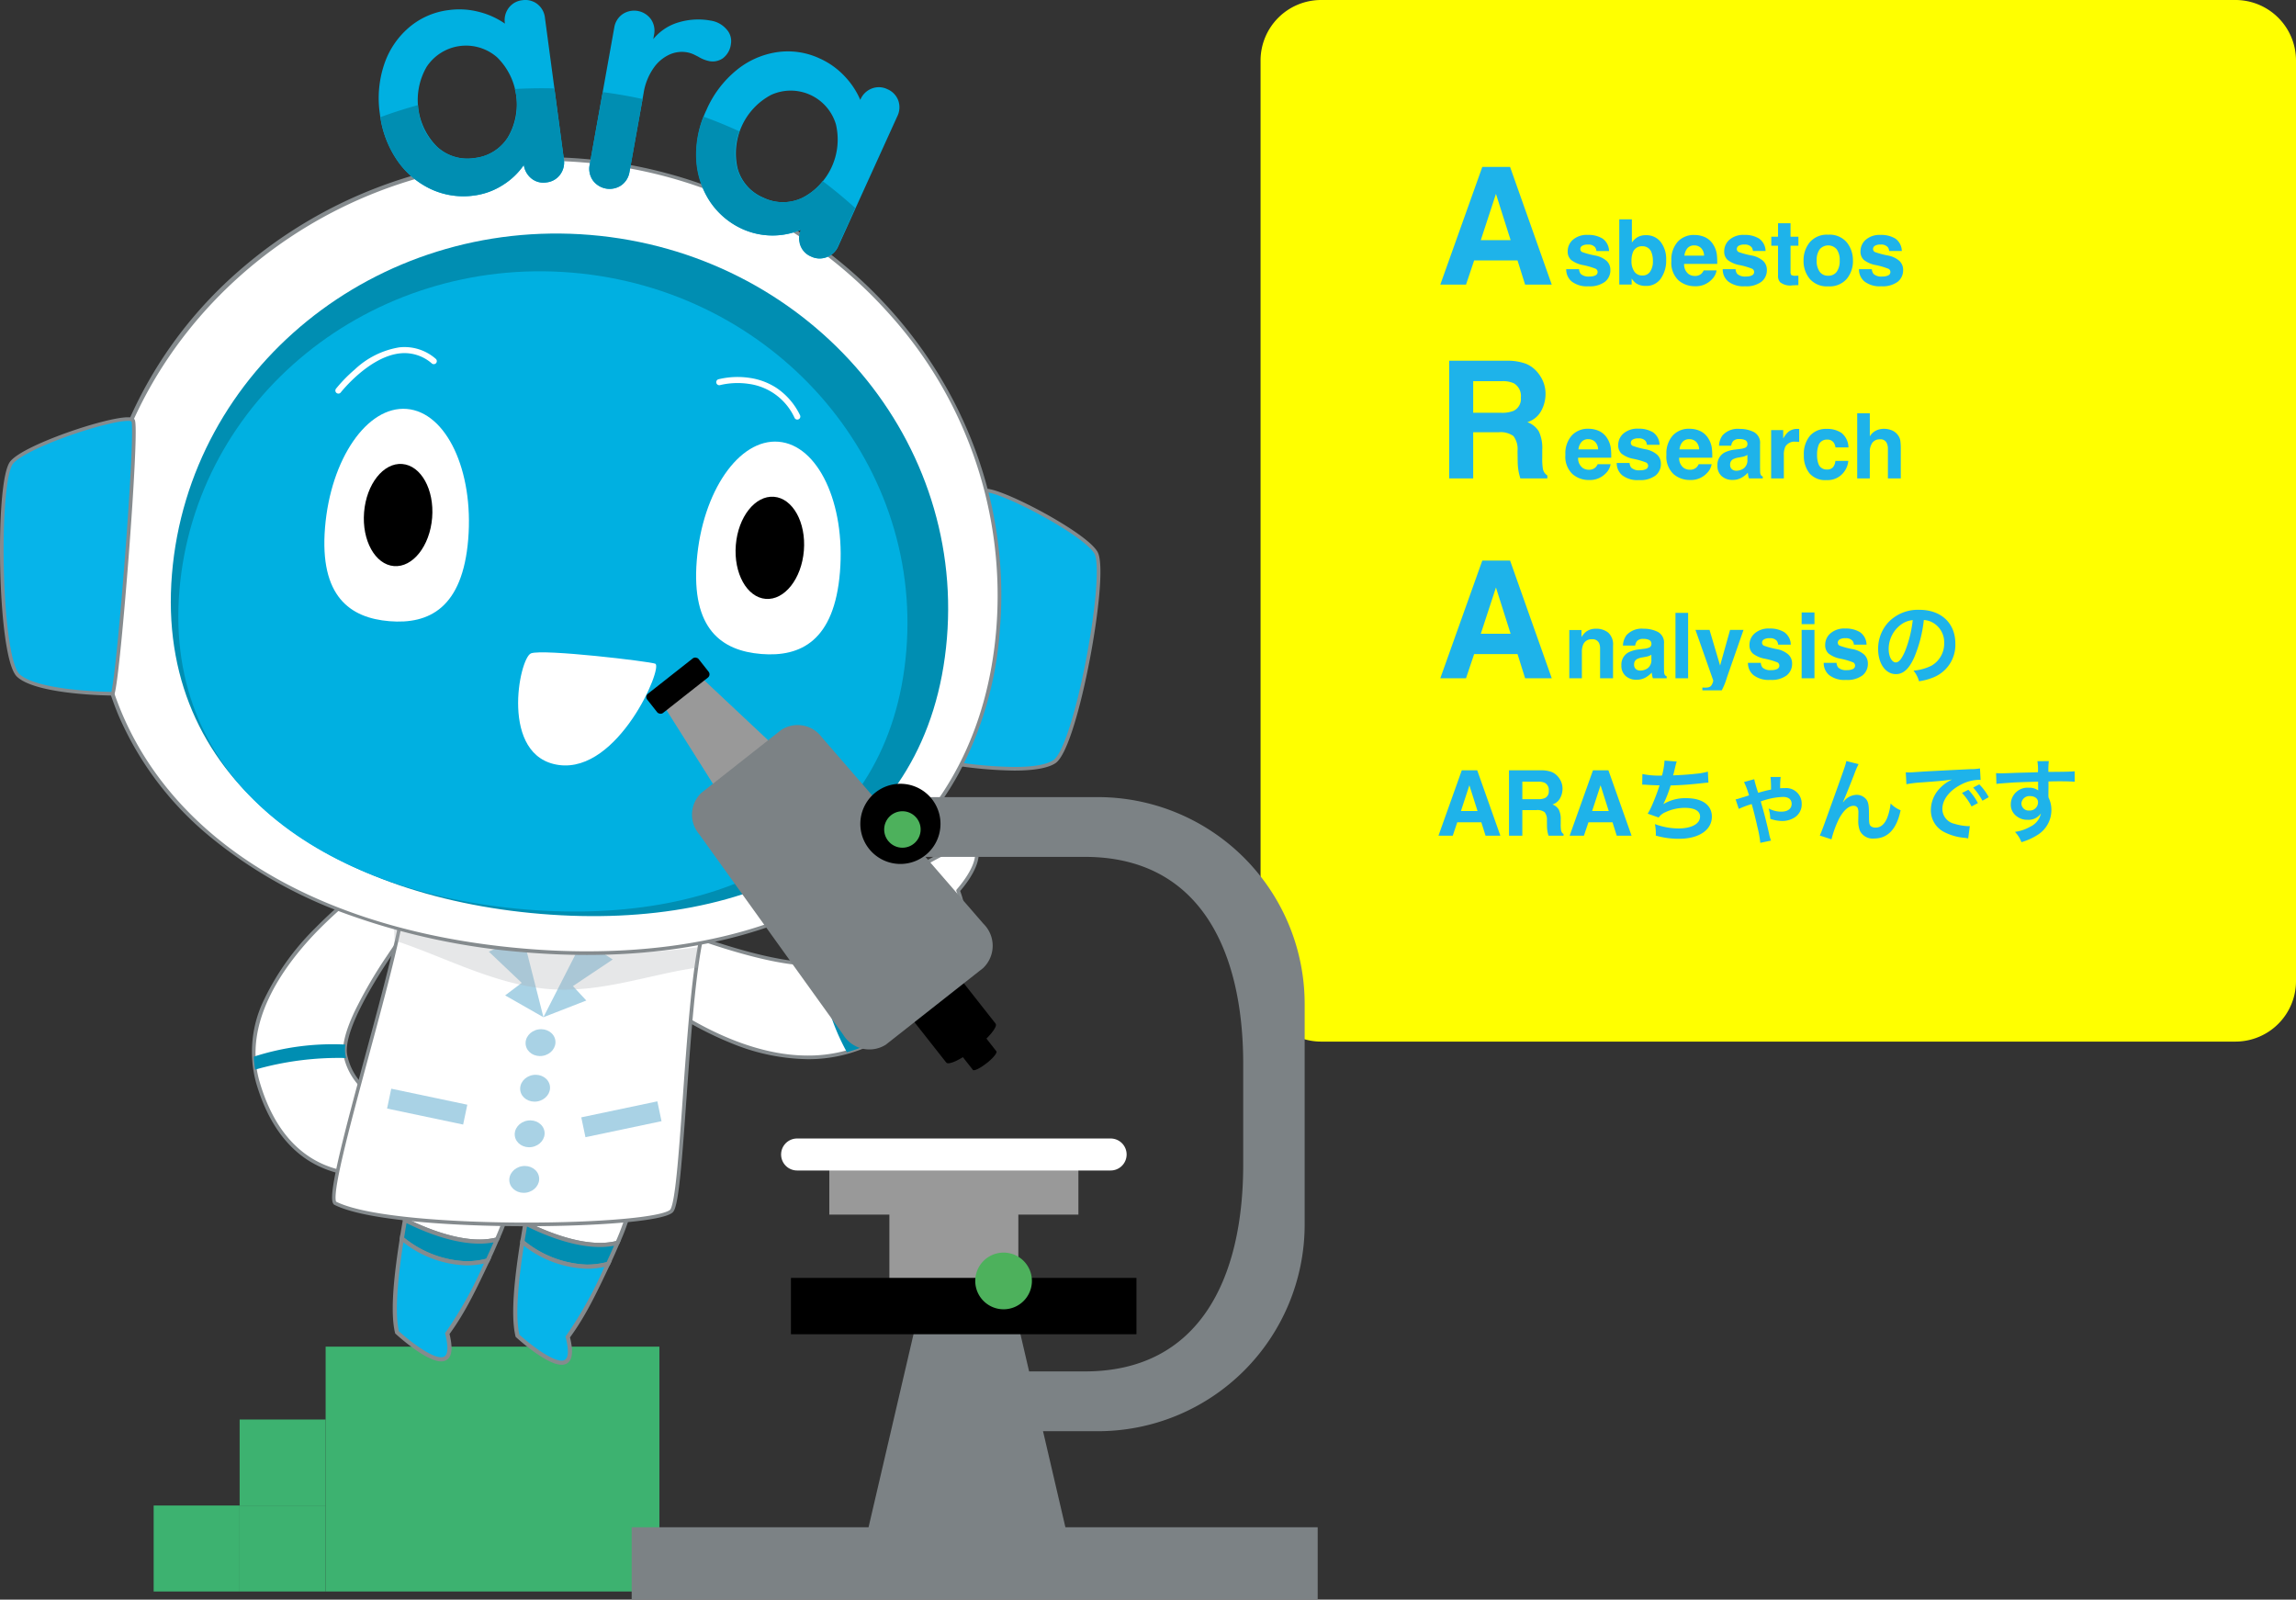 <svg xmlns="http://www.w3.org/2000/svg" xmlns:xlink="http://www.w3.org/1999/xlink" width="379.176" height="264.153" viewBox="0 0 379.176 264.153">
  <rect x="0" y="0" width="379.176" height="264.153" fill="#333333" stroke="none"/>
  <defs>
    <clipPath id="clip-path">
      <rect id="長方形_605" data-name="長方形 605" width="73" height="15" transform="translate(1164 1123)" fill="#1eb3ea" stroke="rgba(0,0,0,0)" stroke-width="1"/>
    </clipPath>
    <clipPath id="clip-path-2">
      <rect id="長方形_606" data-name="長方形 606" width="73" height="14" transform="translate(1164 1124)" fill="#1eb3ea" stroke="rgba(0,0,0,0)" stroke-width="1"/>
    </clipPath>
    <clipPath id="clip-path-5">
      <path id="パス_69720" data-name="パス 69720" d="M0,0H73V15H0Z" transform="translate(1164 1123)" fill="#1eb3ea" stroke="rgba(0,0,0,0)" stroke-width="1"/>
    </clipPath>
    <clipPath id="clip-path-7">
      <rect id="長方形_607" data-name="長方形 607" width="127" height="15" transform="translate(1486 1111)" fill="#1eb3ea" stroke="rgba(0,0,0,0)" stroke-width="1"/>
    </clipPath>
  </defs>
  <g id="グループ_15465" data-name="グループ 15465" transform="translate(-639.824 -2000.626)">
    <path id="パス_68515" data-name="パス 68515" d="M10,0H161a10,10,0,0,1,10,10V162a10,10,0,0,1-10,10H10A10,10,0,0,1,0,162V10A10,10,0,0,1,10,0Z" transform="translate(848 2000.626)" fill="#ff0"/>
    <g id="グループ_4157" data-name="グループ 4157" transform="translate(-278 920.626)">
      <g id="グループ_4156" data-name="グループ 4156" transform="translate(13 -7)">
        <path id="パス_69719" data-name="パス 69719" d="M7.37,13.657H12.3L9.875,6.01ZM7.62,1.567h4.588L19.09,21h-4.4l-1.252-3.995H6.275L4.931,21H.686Z" transform="translate(1142 1113)" fill="#1eb3ea"/>
        <g id="マスクグループ_11" data-name="マスクグループ 11" transform="translate(-1 -1)" clip-path="url(#clip-path)">
          <g id="マスクグループ_12" data-name="マスクグループ 12" clip-path="url(#clip-path-2)">
            <path id="パス_69722" data-name="パス 69722" d="M2.6,9.451a1.394,1.394,0,0,0,.286.791,1.931,1.931,0,0,0,1.436.417,2.188,2.188,0,0,0,.978-.183.614.614,0,0,0,.07-1.084,11.918,11.918,0,0,0-2.175-.63A4.53,4.53,0,0,1,1.282,7.92,1.826,1.826,0,0,1,.725,6.485a2.49,2.49,0,0,1,.868-1.9A3.486,3.486,0,0,1,4.036,3.79a4.481,4.481,0,0,1,2.435.6,2.557,2.557,0,0,1,1.08,2.062H5.464a1.235,1.235,0,0,0-.227-.637,1.429,1.429,0,0,0-1.172-.425,1.684,1.684,0,0,0-.97.212.611.611,0,0,0-.289.5.545.545,0,0,0,.308.52A13.317,13.317,0,0,0,5.288,7.2a4,4,0,0,1,1.868.886,2.012,2.012,0,0,1,.615,1.5,2.426,2.426,0,0,1-.883,1.937,4.146,4.146,0,0,1-2.728.751,4.107,4.107,0,0,1-2.78-.795,2.585,2.585,0,0,1-.9-2.025Zm11.03-5.61a2.957,2.957,0,0,1,2.465,1.135,4.609,4.609,0,0,1,.89,2.93,5.151,5.151,0,0,1-.879,3.083,2.85,2.85,0,0,1-2.454,1.223,2.848,2.848,0,0,1-1.589-.4,3.174,3.174,0,0,1-.776-.82v1H9.243V1.219h2.08V5.057a3.046,3.046,0,0,1,.872-.85A2.589,2.589,0,0,1,13.63,3.841Zm-.535,6.65a1.433,1.433,0,0,0,1.252-.652,2.976,2.976,0,0,0,.447-1.714,3.864,3.864,0,0,0-.22-1.406,1.53,1.53,0,0,0-1.538-1.055A1.553,1.553,0,0,0,11.477,6.7a3.876,3.876,0,0,0-.22,1.421,2.976,2.976,0,0,0,.454,1.7A1.555,1.555,0,0,0,13.1,10.491Zm8.533-4.966a1.418,1.418,0,0,0-1.124.454A2.267,2.267,0,0,0,20,7.21h3.245a1.817,1.817,0,0,0-.5-1.256A1.558,1.558,0,0,0,21.628,5.525Zm0-1.721a4.184,4.184,0,0,1,1.794.374,3.143,3.143,0,0,1,1.318,1.179A4.023,4.023,0,0,1,25.349,7a10.643,10.643,0,0,1,.066,1.582H19.951a1.984,1.984,0,0,0,.754,1.685,1.777,1.777,0,0,0,1.04.3,1.5,1.5,0,0,0,1.047-.366,1.739,1.739,0,0,0,.388-.549h2.131a2.648,2.648,0,0,1-.74,1.443A3.624,3.624,0,0,1,21.7,12.264a4.049,4.049,0,0,1-2.688-.981,3.958,3.958,0,0,1-1.165-3.193A4.438,4.438,0,0,1,18.9,4.91,3.594,3.594,0,0,1,21.628,3.8Zm6.819,5.647a1.394,1.394,0,0,0,.286.791,1.931,1.931,0,0,0,1.436.417,2.188,2.188,0,0,0,.978-.183.614.614,0,0,0,.07-1.084,11.918,11.918,0,0,0-2.175-.63,4.53,4.53,0,0,1-1.912-.842,1.826,1.826,0,0,1-.557-1.436,2.49,2.49,0,0,1,.868-1.9,3.486,3.486,0,0,1,2.443-.795,4.481,4.481,0,0,1,2.435.6A2.557,2.557,0,0,1,33.4,6.448H31.311a1.235,1.235,0,0,0-.227-.637,1.429,1.429,0,0,0-1.172-.425,1.684,1.684,0,0,0-.97.212.611.611,0,0,0-.289.5.545.545,0,0,0,.308.52,13.317,13.317,0,0,0,2.175.579A4,4,0,0,1,33,8.082a2.012,2.012,0,0,1,.615,1.5,2.426,2.426,0,0,1-.883,1.937,4.146,4.146,0,0,1-2.728.751,4.107,4.107,0,0,1-2.78-.795,2.585,2.585,0,0,1-.9-2.025Zm5.9-3.875V4.09h1.113V1.863h2.065V4.09h1.3V5.577h-1.3V9.8a.95.95,0,0,0,.125.612,1.371,1.371,0,0,0,.762.121q.1,0,.2,0t.209-.011v1.56l-.989.037a2.653,2.653,0,0,1-2.021-.513,1.526,1.526,0,0,1-.352-1.106V5.577Zm9.4,4.951a1.654,1.654,0,0,0,1.406-.652,3.033,3.033,0,0,0,.491-1.853,3.016,3.016,0,0,0-.491-1.849,1.853,1.853,0,0,0-2.816,0,3,3,0,0,0-.494,1.849,3.016,3.016,0,0,0,.494,1.853A1.664,1.664,0,0,0,43.74,10.528Zm4.087-2.5a4.628,4.628,0,0,1-1.011,3.007,3.714,3.714,0,0,1-3.069,1.249,3.714,3.714,0,0,1-3.069-1.249,4.628,4.628,0,0,1-1.011-3.007,4.659,4.659,0,0,1,1.011-3A3.688,3.688,0,0,1,43.748,3.76a3.688,3.688,0,0,1,3.069,1.267A4.659,4.659,0,0,1,47.827,8.023Zm3.12,1.428a1.394,1.394,0,0,0,.286.791,1.931,1.931,0,0,0,1.436.417,2.188,2.188,0,0,0,.978-.183.614.614,0,0,0,.07-1.084,11.918,11.918,0,0,0-2.175-.63,4.53,4.53,0,0,1-1.912-.842,1.826,1.826,0,0,1-.557-1.436,2.49,2.49,0,0,1,.868-1.9,3.486,3.486,0,0,1,2.443-.795,4.481,4.481,0,0,1,2.435.6A2.557,2.557,0,0,1,55.9,6.448H53.811a1.235,1.235,0,0,0-.227-.637,1.429,1.429,0,0,0-1.172-.425,1.684,1.684,0,0,0-.97.212.611.611,0,0,0-.289.5.545.545,0,0,0,.308.52,13.317,13.317,0,0,0,2.175.579,4,4,0,0,1,1.868.886,2.012,2.012,0,0,1,.615,1.5,2.426,2.426,0,0,1-.883,1.937,4.146,4.146,0,0,1-2.728.751,4.107,4.107,0,0,1-2.78-.795,2.585,2.585,0,0,1-.9-2.025Z" transform="translate(1164 1123)" fill="#1eb3ea"/>
          </g>
        </g>
      </g>
      <g id="グループ_4156-2" data-name="グループ 4156" transform="translate(13 25)">
        <path id="パス_69718" data-name="パス 69718" d="M6.117,4.942v5.221h4.6a5.128,5.128,0,0,0,2.057-.316,2.165,2.165,0,0,0,1.213-2.188,2.415,2.415,0,0,0-1.173-2.373,4.434,4.434,0,0,0-1.978-.343Zm5.563-3.375a8.88,8.88,0,0,1,3.144.5A4.912,4.912,0,0,1,16.69,3.426a6.017,6.017,0,0,1,1,1.635A5.328,5.328,0,0,1,18.062,7.1a5.822,5.822,0,0,1-.7,2.722,3.905,3.905,0,0,1-2.307,1.892,3.628,3.628,0,0,1,1.905,1.536,6.394,6.394,0,0,1,.56,3.039V17.6a9.983,9.983,0,0,0,.105,1.806,1.622,1.622,0,0,0,.738,1.107V21H13.9q-.185-.646-.264-1.042a9.569,9.569,0,0,1-.171-1.674l-.026-1.806A3.529,3.529,0,0,0,12.755,14a3.6,3.6,0,0,0-2.446-.62H6.117V21H2.149V1.567Z" transform="translate(1142 1113)" fill="#1eb3ea"/>
        <g id="マスクグループ_11-2" data-name="マスクグループ 11" transform="translate(-1 -1)" clip-path="url(#clip-path)">
          <g id="マスクグループ_12-2" data-name="マスクグループ 12" clip-path="url(#clip-path-2)">
            <path id="パス_69721" data-name="パス 69721" d="M4.124,5.525A1.418,1.418,0,0,0,3,5.979a2.267,2.267,0,0,0-.5,1.23H5.742a1.817,1.817,0,0,0-.5-1.256A1.558,1.558,0,0,0,4.124,5.525Zm0-1.721a4.184,4.184,0,0,1,1.794.374A3.143,3.143,0,0,1,7.236,5.357,4.023,4.023,0,0,1,7.844,7,10.643,10.643,0,0,1,7.91,8.587H2.446A1.984,1.984,0,0,0,3.2,10.271a1.777,1.777,0,0,0,1.04.3,1.5,1.5,0,0,0,1.047-.366,1.739,1.739,0,0,0,.388-.549H7.808a2.648,2.648,0,0,1-.74,1.443A3.624,3.624,0,0,1,4.2,12.264a4.049,4.049,0,0,1-2.688-.981A3.958,3.958,0,0,1,.344,8.089,4.438,4.438,0,0,1,1.4,4.91,3.594,3.594,0,0,1,4.124,3.8Zm6.819,5.647a1.394,1.394,0,0,0,.286.791,1.931,1.931,0,0,0,1.436.417,2.188,2.188,0,0,0,.978-.183.614.614,0,0,0,.07-1.084,11.918,11.918,0,0,0-2.175-.63A4.53,4.53,0,0,1,9.624,7.92a1.826,1.826,0,0,1-.557-1.436,2.49,2.49,0,0,1,.868-1.9,3.486,3.486,0,0,1,2.443-.795,4.481,4.481,0,0,1,2.435.6,2.557,2.557,0,0,1,1.08,2.062H13.806a1.235,1.235,0,0,0-.227-.637,1.429,1.429,0,0,0-1.172-.425,1.684,1.684,0,0,0-.97.212.611.611,0,0,0-.289.5.545.545,0,0,0,.308.52A13.317,13.317,0,0,0,13.63,7.2a4,4,0,0,1,1.868.886,2.012,2.012,0,0,1,.615,1.5,2.426,2.426,0,0,1-.883,1.937,4.146,4.146,0,0,1-2.728.751,4.107,4.107,0,0,1-2.78-.795,2.585,2.585,0,0,1-.9-2.025Zm9.866-3.926a1.418,1.418,0,0,0-1.124.454,2.267,2.267,0,0,0-.5,1.23h3.245a1.817,1.817,0,0,0-.5-1.256A1.558,1.558,0,0,0,20.808,5.525Zm0-1.721a4.184,4.184,0,0,1,1.794.374,3.143,3.143,0,0,1,1.318,1.179A4.023,4.023,0,0,1,24.529,7a10.643,10.643,0,0,1,.066,1.582H19.131a1.984,1.984,0,0,0,.754,1.685,1.777,1.777,0,0,0,1.04.3,1.5,1.5,0,0,0,1.047-.366,1.739,1.739,0,0,0,.388-.549h2.131a2.648,2.648,0,0,1-.74,1.443,3.624,3.624,0,0,1-2.871,1.165,4.049,4.049,0,0,1-2.688-.981,3.958,3.958,0,0,1-1.165-3.193A4.438,4.438,0,0,1,18.08,4.91,3.594,3.594,0,0,1,20.808,3.8ZM30.4,8.118a2.268,2.268,0,0,1-.4.2,3.338,3.338,0,0,1-.553.143l-.469.088a3.027,3.027,0,0,0-.945.286.957.957,0,0,0-.483.886.933.933,0,0,0,.3.773,1.116,1.116,0,0,0,.721.238,2.126,2.126,0,0,0,1.241-.4,1.687,1.687,0,0,0,.59-1.443Zm-1.267-.974a3.258,3.258,0,0,0,.828-.183.628.628,0,0,0,.447-.593.7.7,0,0,0-.341-.677,2.128,2.128,0,0,0-1-.187,1.3,1.3,0,0,0-1.047.366,1.522,1.522,0,0,0-.293.732H25.715A3.063,3.063,0,0,1,26.3,4.881a3.408,3.408,0,0,1,2.842-1.055,5.049,5.049,0,0,1,2.329.52A2,2,0,0,1,32.49,6.309V9.971q0,.381.015.923a1.16,1.16,0,0,0,.125.557.748.748,0,0,0,.308.242V12H30.667a2.325,2.325,0,0,1-.132-.454q-.037-.212-.059-.483a4.289,4.289,0,0,1-1,.8,3,3,0,0,1-1.523.388,2.619,2.619,0,0,1-1.791-.619,2.207,2.207,0,0,1-.707-1.754,2.277,2.277,0,0,1,1.135-2.131,5.041,5.041,0,0,1,1.831-.513Zm9.543-3.318q.059,0,.1,0l.179.011V5.979q-.2-.022-.352-.029t-.249-.007a1.731,1.731,0,0,0-1.692.82,3.191,3.191,0,0,0-.242,1.421V12h-2.1V4.017h1.992V5.408a4.413,4.413,0,0,1,.842-1.091A2.293,2.293,0,0,1,38.679,3.826Zm6.27,3.054a1.853,1.853,0,0,0-.3-.806,1.259,1.259,0,0,0-1.091-.483,1.437,1.437,0,0,0-1.443,1.047,4.379,4.379,0,0,0-.205,1.479,4.026,4.026,0,0,0,.205,1.414,1.393,1.393,0,0,0,1.406,1,1.24,1.24,0,0,0,1.04-.4,1.969,1.969,0,0,0,.374-1.025h2.131a3.492,3.492,0,0,1-.688,1.8,3.347,3.347,0,0,1-2.908,1.37,3.4,3.4,0,0,1-2.834-1.143,4.623,4.623,0,0,1-.908-2.966,4.691,4.691,0,0,1,1-3.2A3.493,3.493,0,0,1,43.5,3.826a4.169,4.169,0,0,1,2.457.674,3.134,3.134,0,0,1,1.132,2.38Zm7.976-3.069a3.408,3.408,0,0,1,1.344.256,2.35,2.35,0,0,1,.992.784,2.082,2.082,0,0,1,.4.919,11.318,11.318,0,0,1,.073,1.542V12H53.606V7.144a2.136,2.136,0,0,0-.22-1.04A1.1,1.1,0,0,0,52.3,5.547a1.492,1.492,0,0,0-1.256.553,2.53,2.53,0,0,0-.428,1.578V12h-2.08V1.241h2.08V5.057a2.559,2.559,0,0,1,1.051-.97A2.97,2.97,0,0,1,52.925,3.812Z" transform="translate(1164 1123)" fill="#1eb3ea"/>
          </g>
        </g>
      </g>
      <g id="グループ_4156-3" data-name="グループ 4156" transform="translate(13 57)">
        <path id="パス_69717" data-name="パス 69717" d="M7.37,13.657H12.3L9.875,6.01ZM7.62,1.567h4.588L19.09,21h-4.4l-1.252-3.995H6.275L4.931,21H.686Z" transform="translate(1142 1114)" fill="#1eb3ea"/>
        <g id="マスクグループ_37" data-name="マスクグループ 37" transform="translate(-1 -1)" clip-path="url(#clip-path-5)">
          <g id="マスクグループ_12-3" data-name="マスクグループ 12" clip-path="url(#clip-path-2)">
            <path id="パス_69723" data-name="パス 69723" d="M5.4,4.826a3.082,3.082,0,0,1,2.025.648,2.636,2.636,0,0,1,.787,2.15V13H6.072V8.144A2.216,2.216,0,0,0,5.9,7.177a1.185,1.185,0,0,0-1.172-.615,1.453,1.453,0,0,0-1.458.9,3.094,3.094,0,0,0-.205,1.216V13H.989V5.031H3V6.2a3.544,3.544,0,0,1,.762-.886A2.647,2.647,0,0,1,5.4,4.826Zm9.141,4.292a2.268,2.268,0,0,1-.4.2,3.338,3.338,0,0,1-.553.143l-.469.088a3.027,3.027,0,0,0-.945.286.957.957,0,0,0-.483.886.933.933,0,0,0,.3.773,1.116,1.116,0,0,0,.721.238,2.126,2.126,0,0,0,1.241-.4,1.687,1.687,0,0,0,.59-1.443Zm-1.267-.974a3.258,3.258,0,0,0,.828-.183.628.628,0,0,0,.447-.593.7.7,0,0,0-.341-.677,2.128,2.128,0,0,0-1-.187,1.3,1.3,0,0,0-1.047.366,1.522,1.522,0,0,0-.293.732H9.851a3.063,3.063,0,0,1,.586-1.721,3.408,3.408,0,0,1,2.842-1.055,5.049,5.049,0,0,1,2.329.52,2,2,0,0,1,1.018,1.963v3.662q0,.381.015.923a1.16,1.16,0,0,0,.125.557.748.748,0,0,0,.308.242V13H14.8a2.325,2.325,0,0,1-.132-.454q-.037-.212-.059-.483a4.289,4.289,0,0,1-1,.8,3,3,0,0,1-1.523.388A2.619,2.619,0,0,1,10.3,12.63a2.207,2.207,0,0,1-.707-1.754A2.277,2.277,0,0,1,10.73,8.745a5.041,5.041,0,0,1,1.831-.513ZM20.61,13H18.523V2.2H20.61Zm2.358,1.531.264.015a3.29,3.29,0,0,0,.586-.022,1.052,1.052,0,0,0,.469-.168,1.126,1.126,0,0,0,.341-.52,1.1,1.1,0,0,0,.128-.483l-2.93-8.335h2.322l1.743,5.889,1.648-5.889h2.219l-2.739,7.852a11.025,11.025,0,0,1-1.252,2.816,2.38,2.38,0,0,1-1.846.546q-.278,0-.447,0t-.505-.026Zm9.646-4.08a1.394,1.394,0,0,0,.286.791,1.931,1.931,0,0,0,1.436.417,2.188,2.188,0,0,0,.978-.183.614.614,0,0,0,.07-1.084,11.918,11.918,0,0,0-2.175-.63A4.53,4.53,0,0,1,31.3,8.92a1.826,1.826,0,0,1-.557-1.436,2.49,2.49,0,0,1,.868-1.9A3.486,3.486,0,0,1,34.05,4.79a4.481,4.481,0,0,1,2.435.6,2.557,2.557,0,0,1,1.08,2.062H35.479a1.235,1.235,0,0,0-.227-.637,1.429,1.429,0,0,0-1.172-.425,1.684,1.684,0,0,0-.97.212.611.611,0,0,0-.289.5.545.545,0,0,0,.308.52A13.317,13.317,0,0,0,35.3,8.2a4,4,0,0,1,1.868.886,2.012,2.012,0,0,1,.615,1.5A2.426,2.426,0,0,1,36.9,12.52a4.146,4.146,0,0,1-2.728.751,4.107,4.107,0,0,1-2.78-.795,2.585,2.585,0,0,1-.9-2.025Zm8.862-6.387H39.36V2.138h2.117Zm-2.117.952h2.117V13H39.36Zm5.764,5.435a1.394,1.394,0,0,0,.286.791,1.931,1.931,0,0,0,1.436.417,2.188,2.188,0,0,0,.978-.183.614.614,0,0,0,.07-1.084,11.918,11.918,0,0,0-2.175-.63,4.53,4.53,0,0,1-1.912-.842,1.826,1.826,0,0,1-.557-1.436,2.49,2.49,0,0,1,.868-1.9A3.486,3.486,0,0,1,46.56,4.79a4.481,4.481,0,0,1,2.435.6,2.557,2.557,0,0,1,1.08,2.062H47.988a1.235,1.235,0,0,0-.227-.637,1.429,1.429,0,0,0-1.172-.425,1.684,1.684,0,0,0-.97.212.611.611,0,0,0-.289.5.545.545,0,0,0,.308.52,13.317,13.317,0,0,0,2.175.579,4,4,0,0,1,1.868.886,2.012,2.012,0,0,1,.615,1.5,2.426,2.426,0,0,1-.883,1.937,4.146,4.146,0,0,1-2.728.751,4.107,4.107,0,0,1-2.78-.795,2.585,2.585,0,0,1-.9-2.025ZM59.537,3.385a3.278,3.278,0,0,1,1.515.45A3.716,3.716,0,0,1,62.9,7.165a4.2,4.2,0,0,1-2.085,3.75,7.972,7.972,0,0,1-2.985.825,4.785,4.785,0,0,1,.915,1.755,9.807,9.807,0,0,0,2.355-.63A5.779,5.779,0,0,0,64.742,7.27C64.742,3.9,62.4,1.7,58.8,1.7a6.733,6.733,0,0,0-5.16,2.1,6.443,6.443,0,0,0-1.65,4.365c0,2.415,1.23,4.155,2.94,4.155,1.23,0,2.19-.885,3.045-2.82A21.7,21.7,0,0,0,59.537,3.385Zm-1.83.015a19.769,19.769,0,0,1-1.245,5.07c-.54,1.29-1.05,1.92-1.545,1.92-.66,0-1.185-.975-1.185-2.205a5.022,5.022,0,0,1,2.04-4.05A3.818,3.818,0,0,1,57.707,3.4Z" transform="translate(1164 1123)" fill="#1eb3ea"/>
          </g>
        </g>
      </g>
      <g id="マスクグループ_13" data-name="マスクグループ 13" transform="translate(-331 94)" clip-path="url(#clip-path-7)">
        <path id="パス_69724" data-name="パス 69724" d="M4.094,8.92H6.833L5.486,4.672ZM4.233,2.2H6.782L10.605,13H8.159l-.7-2.219H3.486L2.739,13H.381Zm10,1.875v2.9h2.556A2.849,2.849,0,0,0,17.93,6.8,1.2,1.2,0,0,0,18.6,5.588a1.342,1.342,0,0,0-.652-1.318,2.464,2.464,0,0,0-1.1-.19ZM17.322,2.2a4.933,4.933,0,0,1,1.747.278,2.729,2.729,0,0,1,1.036.754,3.343,3.343,0,0,1,.557.908,2.96,2.96,0,0,1,.205,1.135,3.234,3.234,0,0,1-.388,1.512A2.169,2.169,0,0,1,19.2,7.844a2.016,2.016,0,0,1,1.058.853,3.552,3.552,0,0,1,.311,1.688v.725a5.546,5.546,0,0,0,.059,1,.9.9,0,0,0,.41.615V13H18.552q-.1-.359-.146-.579a5.316,5.316,0,0,1-.1-.93l-.015-1a1.96,1.96,0,0,0-.377-1.377,2,2,0,0,0-1.359-.344H14.231V13h-2.2V2.2ZM25.759,8.92H28.5L27.151,4.672ZM25.9,2.2h2.549L32.271,13H29.824l-.7-2.219H25.151L24.4,13H22.046ZM34.028,4.57h.12c.12,0,.27,0,.48.015.795.06,1.47.09,2.265.1a33.962,33.962,0,0,1-1.26,3.33,10.085,10.085,0,0,1-.7,1.35l1.815.63a2.544,2.544,0,0,1,1.1-.87A7.584,7.584,0,0,1,41.063,8.4c1.62,0,2.52.51,2.52,1.44,0,1.2-1.41,1.965-3.585,1.965a11.414,11.414,0,0,1-3.87-.72,8.537,8.537,0,0,1,.15,1.9,13.7,13.7,0,0,0,3.825.525c3.285,0,5.43-1.44,5.43-3.66,0-1.905-1.575-3.045-4.215-3.045a6.977,6.977,0,0,0-3.78.975V7.75A19.946,19.946,0,0,0,38.723,4.7c1.875-.045,3.195-.15,5.37-.39.39-.045.525-.06.87-.075l-.09-1.815a10.233,10.233,0,0,1-1.92.345c-.99.12-2.685.24-3.825.27.09-.285.09-.285.36-1.41a8.382,8.382,0,0,1,.24-.87L37.718.595A12.87,12.87,0,0,1,37.3,3.07a13.8,13.8,0,0,1-3.24-.255Zm16.815-.435a14.62,14.62,0,0,1,.825,2.205c-.6.195-.6.195-.7.225-.45.135-.78.24-.84.255a3.268,3.268,0,0,1-.675.18l.525,1.575a15.823,15.823,0,0,1,2.13-.8c.195.615.69,2.61.945,3.78a17.889,17.889,0,0,1,.48,2.625l1.77-.375a6.218,6.218,0,0,1-.345-1.245c-.285-1.245-.69-2.88-.93-3.735-.345-1.2-.345-1.2-.42-1.5a.906.906,0,0,0,.24-.075c.72-.225.735-.225,1.08-.315A10.863,10.863,0,0,1,57.308,6.6c.885,0,1.4.42,1.4,1.14,0,.81-.645,1.29-1.71,1.29A4.376,4.376,0,0,1,54.908,8.5a6.337,6.337,0,0,1,.27,1.71,5.946,5.946,0,0,0,1.965.36,3.753,3.753,0,0,0,2.19-.675A2.538,2.538,0,0,0,60.368,7.75a2.557,2.557,0,0,0-2.745-2.61c-.255,0-.345,0-.81.03A12.105,12.105,0,0,1,56.9,3.3h-1.68A17.485,17.485,0,0,1,55.3,5.38a21.657,21.657,0,0,0-2.115.54,20.1,20.1,0,0,1-.66-2.25Zm16.335,3.3c.33-.7.99-2.34,1.845-4.53a14.452,14.452,0,0,1,.735-1.725L67.733.67c-.105.615-.105.615-3.555,10.2-.48,1.305-.615,1.665-.825,2.1l1.935.63a17.206,17.206,0,0,1,1.26-3.435c.735-1.35,1.575-2.1,2.385-2.1a.743.743,0,0,1,.675.345,2.047,2.047,0,0,1,.12.885c0,.15,0,.51-.015,1.05v.15a4.347,4.347,0,0,0,.255,1.665,2.347,2.347,0,0,0,2.355,1.305c2.265,0,3.735-1.56,4.38-4.665a4.691,4.691,0,0,1-1.65-1.125,9.4,9.4,0,0,1-.57,2.385c-.435,1.05-1.08,1.6-1.875,1.6a1.26,1.26,0,0,1-.795-.21c-.27-.225-.33-.525-.33-1.6,0-1.725-.075-2.265-.375-2.745a2.031,2.031,0,0,0-1.68-.855,2.806,2.806,0,0,0-1.935.885l-.285.33ZM77.663,4.5a18.826,18.826,0,0,1,2.49-.3c2.91-.21,3.84-.3,5.055-.48A6.633,6.633,0,0,0,83.123,5.23,5.223,5.223,0,0,0,81.7,8.755a4.013,4.013,0,0,0,2.145,3.615,9.024,9.024,0,0,0,3.51.99c.285.045.315.045.51.09l.27-2.04c-.15.015-.285.015-.3.015a9.1,9.1,0,0,1-2.235-.39,2.519,2.519,0,0,1-2-2.445c0-1.515,1.125-3.015,3.03-4.005a6.708,6.708,0,0,1,2.97-.81,2.323,2.323,0,0,1,.315.015l-.105-1.9a8.082,8.082,0,0,1-1.545.12c-4,.195-6.57.33-7.665.39-2.205.15-2.205.15-2.475.15-.075,0-.24,0-.57-.015Zm9.18,1.44A10.124,10.124,0,0,1,88.418,8.17l1.05-.555a9.721,9.721,0,0,0-1.575-2.2Zm4.41.7a8.675,8.675,0,0,0-1.56-2.115l-1.005.525a11.052,11.052,0,0,1,1.53,2.175Zm9.87-1.62V4.045c1.185-.03,1.455-.03,1.815-.03,1.245,0,1.965.03,2.52.075l-.015-1.725c-.555.06-1.725.09-4.335.1a11.793,11.793,0,0,1,.075-1.785L99.293.7a8.139,8.139,0,0,1,.09,1.815c-.78.03-.78.03-1.275.045-1.23.03-1.38.03-2.355.06-1.935.075-2.175.075-2.55.075a6.532,6.532,0,0,1-.735-.03l.06,1.785c.4-.06.4-.06,2.67-.225.66-.045,2.07-.09,4.215-.15,0,.4,0,1.245.015,1.275a.618.618,0,0,0,.015.18,2.507,2.507,0,0,0-1.56-.45A2.761,2.761,0,0,0,94.9,7.81a2.344,2.344,0,0,0,1.035,2.025,2.764,2.764,0,0,0,1.74.54A2.471,2.471,0,0,0,99.878,9.31a3.157,3.157,0,0,1-1.74,2.19,7.079,7.079,0,0,1-2.55.87,4.923,4.923,0,0,1,1.065,1.7,10.486,10.486,0,0,0,2.715-1.23,4.813,4.813,0,0,0,2.235-4.05,4.565,4.565,0,0,0-.48-2.115c0-.18-.015-.3-.015-.36ZM99.4,7.495a1.367,1.367,0,0,1-1.47,1.35A1.184,1.184,0,0,1,96.653,7.66a1.314,1.314,0,0,1,1.395-1.2C98.873,6.46,99.4,6.865,99.4,7.495Z" transform="translate(1486 1111)" fill="#1eb3ea"/>
      </g>
    </g>
    <g id="グループ_14955" data-name="グループ 14955" transform="translate(-291.297 1690.84)">
      <g id="グループ_14952" data-name="グループ 14952" transform="translate(956.497 532.159)">
        <rect id="長方形_23718" data-name="長方形 23718" width="55.12" height="40.433" transform="translate(28.4)" fill="#3db270"/>
        <rect id="長方形_23719" data-name="長方形 23719" width="14.2" height="14.2" transform="translate(14.2 12.034)" fill="#3db270"/>
        <rect id="長方形_23720" data-name="長方形 23720" width="14.2" height="14.2" transform="translate(14.2 26.233)" fill="#3db270"/>
        <rect id="長方形_23721" data-name="長方形 23721" width="14.2" height="14.2" transform="translate(0 26.233)" fill="#3db270"/>
      </g>
      <g id="グループ_14953" data-name="グループ 14953" transform="translate(1017.384 505.842)">
        <path id="パス_68517" data-name="パス 68517" d="M1020.011,485.359a32.823,32.823,0,0,0,2.381-7.2l-16.6-1.977c-.015.769-.465,3.046-.978,5.962C1007.695,483.616,1014.724,486.745,1020.011,485.359Z" transform="translate(-1004.301 -476.182)" fill="#fff"/>
        <path id="パス_68517_-_アウトライン" data-name="パス 68517 - アウトライン" d="M1017.121,486.048h0c-4.716,0-9.832-2.255-12.462-3.6a.343.343,0,0,1-.182-.365c.125-.713.244-1.373.359-2.011.337-1.868.6-3.344.613-3.9a.343.343,0,0,1,.383-.334l16.6,1.977a.343.343,0,0,1,.3.364,33.041,33.041,0,0,1-2.407,7.31.343.343,0,0,1-.229.2A11.778,11.778,0,0,1,1017.121,486.048Zm-11.924-4.095c2.214,1.112,7.344,3.409,11.924,3.409a11.254,11.254,0,0,0,2.64-.293,38.275,38.275,0,0,0,2.25-6.61l-15.9-1.894c-.075.728-.3,1.99-.6,3.63C1005.41,480.757,1005.306,481.336,1005.2,481.953Z" transform="translate(-1004.301 -476.182)" fill="#858b8e"/>
        <path id="パス_68518" data-name="パス 68518" d="M1004.893,481.242c-.17.961-.344,1.991-.514,3.062,2.418,1.931,7.811,5.323,14.158,3.629.564-1.192,1.084-2.364,1.552-3.476C1014.8,485.843,1007.772,482.714,1004.893,481.242Z" transform="translate(-1004.379 -475.28)" fill="#008eb2"/>
        <path id="パス_68518_-_アウトライン" data-name="パス 68518 - アウトライン" d="M1004.636,480.726l.413.211c2.073,1.059,7.407,3.524,12.15,3.524a11.1,11.1,0,0,0,2.8-.335l.672-.176-.269.641c-.5,1.18-1.02,2.354-1.558,3.49l-.068.144-.153.041a13.9,13.9,0,0,1-3.584.471,18.077,18.077,0,0,1-10.876-4.164l-.156-.124.031-.2c.155-.981.329-2.013.515-3.068Zm12.563,4.42c-4.48,0-9.32-2.034-12.048-3.39-.143.823-.278,1.629-.4,2.4a17.3,17.3,0,0,0,10.292,3.89,13.21,13.21,0,0,0,3.254-.408c.416-.884.824-1.79,1.216-2.7A12.379,12.379,0,0,1,1017.2,485.146Z" transform="translate(-1004.379 -475.28)" fill="#858b8e"/>
      </g>
      <path id="パス_68519" data-name="パス 68519" d="M1018.713,487.47c-6.347,1.694-11.74-1.7-14.158-3.629-.8,5.057-1.678,11.884-.8,15.489,0,0,10.739,9.882,8.3.2C1014.643,496.035,1016.426,492.295,1018.713,487.47Z" transform="translate(12.828 31.025)" fill="#06b4ea"/>
      <path id="パス_68519_-_アウトライン" data-name="パス 68519 - アウトライン" d="M1004.309,483.206l.46.368a17.391,17.391,0,0,0,10.448,4.014,13.218,13.218,0,0,0,3.407-.448l.715-.191-.317.669c-2.239,4.723-4.013,8.466-6.594,11.989.474,1.955.439,3.246-.105,3.945a1.538,1.538,0,0,1-1.284.575c-2.549,0-7.313-4.357-7.514-4.543l-.076-.07-.025-.1c-.912-3.743.016-10.71.793-15.624Zm10.909,5.067a17.815,17.815,0,0,1-10.414-3.805c-.5,3.217-1.62,10.85-.738,14.681,1.385,1.26,5.114,4.291,6.973,4.291a.877.877,0,0,0,.744-.311c.285-.366.507-1.273-.058-3.514l-.04-.157.1-.13a65.967,65.967,0,0,0,6.315-11.358A13.883,13.883,0,0,1,1015.217,488.273Z" transform="translate(12.828 31.025)" fill="#858b8e"/>
      <g id="グループ_14954" data-name="グループ 14954" transform="translate(997.488 505.286)">
        <path id="パス_68520" data-name="パス 68520" d="M1003.124,484.886a32.859,32.859,0,0,0,2.382-7.2l-16.6-1.976c-.017.769-.466,3.045-.979,5.962C990.808,483.142,997.837,486.272,1003.124,484.886Z" transform="translate(-987.415 -475.71)" fill="#fff"/>
        <path id="パス_68520_-_アウトライン" data-name="パス 68520 - アウトライン" d="M1000.234,485.575c-4.713,0-9.83-2.254-12.462-3.6a.343.343,0,0,1-.182-.365c.124-.7.241-1.356.355-1.986.339-1.881.607-3.367.619-3.924a.343.343,0,0,1,.383-.333l16.6,1.976a.343.343,0,0,1,.3.364,33.054,33.054,0,0,1-2.408,7.309.343.343,0,0,1-.229.2A11.779,11.779,0,0,1,1000.234,485.575Zm-11.924-4.094c2.215,1.112,7.348,3.408,11.924,3.408a11.253,11.253,0,0,0,2.64-.293,38.241,38.241,0,0,0,2.25-6.61l-15.9-1.893c-.076.732-.305,2-.6,3.655C988.52,480.3,988.417,480.873,988.31,481.481Z" transform="translate(-987.415 -475.71)" fill="#858b8e"/>
        <path id="パス_68521" data-name="パス 68521" d="M988.005,480.77c-.168.961-.344,1.99-.513,3.061,2.417,1.931,7.809,5.324,14.157,3.629.565-1.192,1.085-2.364,1.552-3.476C997.915,485.37,990.885,482.24,988.005,480.77Z" transform="translate(-987.493 -474.808)" fill="#008eb2"/>
        <path id="パス_68521_-_アウトライン" data-name="パス 68521 - アウトライン" d="M987.748,480.254l.413.211c2.074,1.059,7.41,3.523,12.15,3.523a11.1,11.1,0,0,0,2.8-.335l.672-.176-.269.64c-.494,1.176-1.018,2.351-1.558,3.49l-.068.143-.153.041a13.9,13.9,0,0,1-3.585.472,18.069,18.069,0,0,1-10.874-4.164l-.156-.124.031-.2c.188-1.2.383-2.324.514-3.067Zm12.563,4.419c-4.476,0-9.318-2.034-12.047-3.389-.115.661-.259,1.507-.4,2.4a17.292,17.292,0,0,0,10.29,3.891,13.207,13.207,0,0,0,3.255-.409c.418-.886.826-1.792,1.217-2.7A12.377,12.377,0,0,1,1000.311,484.673Z" transform="translate(-987.493 -474.808)" fill="#858b8e"/>
      </g>
      <g id="グループ_4200" data-name="グループ 4200" transform="translate(1031.393 449.335)">
        <path id="パス_14905" data-name="パス 14905" d="M1019.752,438.976c.572.4,26.336,11.555,33.749,8.229s8.525-11.381,10.015-12.551,12.737-8.532,13.668-5.844-2.963,6.934-2.963,6.934,6.569,14.339-13.767,24.881-44.184-13.717-44.184-13.717Z" transform="translate(-1016.269 -428.224)" fill="#fff"/>
        <path id="パス_14905_-_アウトライン" data-name="パス 14905 - アウトライン" d="M1076.109,427.924c.9,0,1.234.428,1.358.788.889,2.568-2.2,6.3-2.9,7.09a15.821,15.821,0,0,1,.687,8.484,18.512,18.512,0,0,1-3.839,8.191,33,33,0,0,1-10.827,8.415,24.1,24.1,0,0,1-11.208,2.688A34.228,34.228,0,0,1,1036.919,461a57.184,57.184,0,0,1-10.642-5.657,71.226,71.226,0,0,1-10.223-8.225.3.3,0,0,1-.061-.331l3.483-7.932a.3.3,0,0,1,.443-.127c.693.429,20.037,8.8,29.873,8.8a8.954,8.954,0,0,0,3.584-.592c5.169-2.32,7.178-6.909,8.508-9.946a7.449,7.449,0,0,1,1.445-2.567C1064.51,433.492,1072.9,427.924,1076.109,427.924Zm-26.725,35.056a23.509,23.509,0,0,0,10.931-2.621c10.4-5.39,13.543-11.774,14.352-16.182a15.172,15.172,0,0,0-.72-8.308.3.3,0,0,1,.052-.328c.038-.041,3.762-4.146,2.9-6.633-.036-.105-.133-.384-.791-.384-1.239,0-3.6.97-6.822,2.8a61.034,61.034,0,0,0-5.586,3.562,7.706,7.706,0,0,0-1.266,2.336,27.956,27.956,0,0,1-2.871,5.332,14.551,14.551,0,0,1-5.941,4.921,9.526,9.526,0,0,1-3.829.645c-5.235,0-13.041-2.344-18.666-4.31-5.365-1.875-9.977-3.83-11.229-4.426l-3.273,7.453a71.813,71.813,0,0,0,9.994,8.011C1032.2,458.559,1040.671,462.979,1049.384,462.979Z" transform="translate(-1016.269 -428.224)" fill="#858b8e"/>
        <path id="パス_14906" data-name="パス 14906" d="M1052.922,458.787a23.431,23.431,0,0,1-2.378.8,36.67,36.67,0,0,1-4.442-14.69,7.206,7.206,0,0,0,2.084-.53c.135-.06.264-.126.4-.191A43.573,43.573,0,0,0,1052.922,458.787Z" transform="translate(-1010.951 -425.381)" fill="#008eb2"/>
      </g>
      <path id="パス_14907" data-name="パス 14907" d="M997.547,434.658c-.514.443-17.143,21.184-15.652,27.96s8.975,8.725,9.755,10.152,5.268,11.989,2.474,12.456-5.98-3.4-5.98-3.4-15.282,3.866-20.737-14.9,23.329-36.243,23.329-36.243Z" transform="translate(6.292 21.55)" fill="#fff"/>
      <path id="パス_14907_-_アウトライン" data-name="パス 14907 - アウトライン" d="M990.736,430.385a.3.3,0,0,1,.151.041l6.81,3.973a.3.3,0,0,1,.045.486,137.51,137.51,0,0,0-8.569,11.612c-5.165,7.8-7.581,13.355-6.986,16.056,1.033,4.691,4.964,6.975,7.566,8.487a6.244,6.244,0,0,1,2.159,1.586,45.688,45.688,0,0,1,2.278,5.629c1.1,3.313,1.405,5.519.9,6.557a1.221,1.221,0,0,1-.918.71,3.221,3.221,0,0,1-.53.043c-2.489,0-5.026-2.738-5.61-3.408a15.852,15.852,0,0,1-3.169.3,16.892,16.892,0,0,1-9.245-2.679c-3.924-2.566-6.784-6.86-8.5-12.763a19.577,19.577,0,0,1,1.358-13.786,42.081,42.081,0,0,1,8.333-11.664,78.967,78.967,0,0,1,13.77-11.133A.3.3,0,0,1,990.736,430.385Zm6.344,4.348-6.339-3.7a78.691,78.691,0,0,0-13.508,10.953c-5.884,6.068-12.315,15.306-9.538,24.856,3.8,13.06,12.387,15.01,17.169,15.01a14.6,14.6,0,0,0,3.207-.32.3.3,0,0,1,.3.1c.027.033,2.775,3.332,5.267,3.332a2.621,2.621,0,0,0,.431-.035.62.62,0,0,0,.477-.38c.422-.867.091-3.036-.93-6.105a45.006,45.006,0,0,0-2.235-5.531,6.737,6.737,0,0,0-1.934-1.355c-2.529-1.469-6.761-3.928-7.851-8.877-.355-1.615.239-4.09,1.765-7.357a74.383,74.383,0,0,1,5.352-9.228C992.287,440.714,996.035,435.967,997.08,434.733Z" transform="translate(6.292 21.55)" fill="#858b8e"/>
      <path id="パス_14908" data-name="パス 14908" d="M966.954,460.33a17.154,17.154,0,0,1-.216-2.14,42.267,42.267,0,0,1,15.129-2,5.427,5.427,0,0,0,.03,1.857c.029.118.06.243.092.363A50.226,50.226,0,0,0,966.954,460.33Z" transform="translate(6.295 26.087)" fill="#008eb2"/>
      <path id="パス_14909" data-name="パス 14909" d="M1014.181,442.137a103.98,103.98,0,0,1-24.82-5.049c-1.681,11.674-13.093,47-11.2,48.681,9.534,4.832,52.682,4.085,55.552,1.3,1.849-1.792,2.378-34.093,5.017-45.407A114.063,114.063,0,0,1,1014.181,442.137Z" transform="translate(8.294 22.692)" fill="#fff"/>
      <path id="パス_14909_-_アウトライン" data-name="パス 14909 - アウトライン" d="M989.361,436.788a.3.3,0,0,1,.1.016,103.825,103.825,0,0,0,24.748,5.034c3.267.3,6.612.447,9.944.447a116.982,116.982,0,0,0,14.547-.922.3.3,0,0,1,.33.366c-1.335,5.723-2.13,16.858-2.83,26.683-.338,4.739-.657,9.215-1,12.588-.509,4.948-.925,5.953-1.266,6.283-1.625,1.577-13.65,2.3-24.136,2.3-6.871,0-13.357-.283-18.756-.817-6.291-.623-10.666-1.54-13-2.725a.3.3,0,0,1-.063-.043c-.436-.387-.626-1.662.927-8.312,1.044-4.468,2.594-10.2,4.236-16.277,2.554-9.447,5.195-19.216,5.935-24.358a.3.3,0,0,1,.3-.257Zm34.788,6.1c-3.35,0-6.713-.151-10-.45a104.509,104.509,0,0,1-24.549-4.949c-.811,5.262-3.4,14.822-5.9,24.074-1.635,6.049-3.18,11.763-4.221,16.215-.558,2.384-.917,4.178-1.1,5.483-.246,1.768-.093,2.182-.038,2.268,5.1,2.545,19.573,3.453,31.44,3.453,5.86,0,11.489-.213,15.849-.6,6.256-.556,7.587-1.252,7.868-1.525.078-.075.286-.4.543-1.79.182-.984.36-2.332.544-4.123.346-3.364.665-7.836,1-12.57.686-9.614,1.461-20.48,2.75-26.358A117.491,117.491,0,0,1,1024.149,442.885Z" transform="translate(8.294 22.692)" fill="#858b8e"/>
      <path id="パス_14910" data-name="パス 14910" d="M1033.137,444.356c.184-4.542.276-7.694.276-7.694l-50.782-3.741c0,.319.062,3.034.208,6.929a114.3,114.3,0,0,0,25.8,5.057A111.3,111.3,0,0,0,1033.137,444.356Z" transform="translate(9.128 21.949)" fill="#fff"/>
      <path id="パス_14911" data-name="パス 14911" d="M975.289,434.1" transform="translate(7.819 22.158)" fill="#dae1e3"/>
      <path id="パス_14912" data-name="パス 14912" d="M998.065,441.814l7.735,11.1,8.408-10.426Z" transform="translate(11.879 23.534)" fill="#fff"/>
      <g id="グループ_4202" data-name="グループ 4202" transform="translate(995.045 464.412)">
        <g id="グループ_4201" data-name="グループ 4201" transform="translate(16.804)">
          <path id="パス_14913" data-name="パス 14913" d="M1005.309,441.02l3.393,13.351-6.328-3.605,2.74-2.073-5.433-5.15Z" transform="translate(-999.681 -441.02)" fill="#a9d2e5"/>
          <path id="パス_14914" data-name="パス 14914" d="M1013.829,441.549l-6.5,12.726,7.085-2.758-2.207-2.385,6.569-4.393Z" transform="translate(-998.317 -440.926)" fill="#a9d2e5"/>
        </g>
        <ellipse id="楕円形_44" data-name="楕円形 44" cx="2.475" cy="2.21" rx="2.475" ry="2.21" transform="translate(22.537 15.774) rotate(-9.498)" fill="#a9d2e5"/>
        <ellipse id="楕円形_45" data-name="楕円形 45" cx="2.475" cy="2.21" rx="2.475" ry="2.21" transform="translate(21.64 23.302) rotate(-9.498)" fill="#a9d2e5"/>
        <ellipse id="楕円形_46" data-name="楕円形 46" cx="2.475" cy="2.21" rx="2.475" ry="2.21" transform="translate(20.743 30.831) rotate(-9.498)" fill="#a9d2e5"/>
        <ellipse id="楕円形_47" data-name="楕円形 47" cx="2.475" cy="2.21" rx="2.475" ry="2.21" transform="translate(19.847 38.359) rotate(-9.498)" fill="#a9d2e5"/>
        <rect id="長方形_636" data-name="長方形 636" width="3.349" height="12.837" transform="translate(0 28.429) rotate(-78.117)" fill="#a9d2e5"/>
        <rect id="長方形_637" data-name="長方形 637" width="12.837" height="3.349" transform="translate(32.072 29.883) rotate(-11.883)" fill="#a9d2e5"/>
      </g>
      <path id="パス_14915" data-name="パス 14915" d="M1012.148,443.752a114.3,114.3,0,0,1-25.8-5.057c.041,1.06.087,2.2.14,3.417,7.963,2.573,16.432,7.273,25.478,8.024,8.51.707,16.868-2.488,24.535-3.547.053-1.189.1-2.325.145-3.382A111.148,111.148,0,0,1,1012.148,443.752Z" transform="translate(9.791 22.978)" fill="#aaafb1" opacity="0.3" style="isolation: isolate"/>
      <path id="パス_14916" data-name="パス 14916" d="M1065.483,423.714c-.537-2.71,3.063-43.806,4.124-45.055s16.613,6.716,18.616,10.133-3.239,32.156-6.868,34.523S1065.483,423.714,1065.483,423.714Z" transform="translate(23.887 12.253)" fill="#06b4ea"/>
      <path id="パス_14916_-_アウトライン" data-name="パス 14916 - アウトライン" d="M1074.726,424.781a68.474,68.474,0,0,1-9.291-.771l-.206-.033-.041-.2c-.292-1.476.551-13.04,1.458-23.161.508-5.666,1.039-10.923,1.495-14.8.8-6.834,1.107-7.192,1.237-7.345a.827.827,0,0,1,.669-.237c1.592,0,5.957,2,9.576,3.98,1.757.962,7.589,4.268,8.859,6.433,1.111,1.9.155,10.337-1.286,17.863-1.413,7.38-3.646,15.738-5.677,17.063C1080.283,424.372,1078,424.781,1074.726,424.781Zm-8.975-1.33a67.279,67.279,0,0,0,8.975.73c3.153,0,5.328-.376,6.465-1.118,1.52-.991,3.7-7.692,5.415-16.673,1.652-8.633,2.224-15.97,1.358-17.447-.792-1.351-4.1-3.731-8.629-6.21-4.135-2.263-8.042-3.906-9.288-3.906a.525.525,0,0,0-.213.029c-.09.16-.411,1.152-1.119,7.21-.455,3.894-.982,9.137-1.486,14.763C1066.2,412.341,1065.6,421.623,1065.751,423.452Z" transform="translate(23.887 12.253)" fill="#858b8e"/>
      <path id="パス_14917" data-name="パス 14917" d="M1093.616,409.832c-3.269,39.39-36.9,56.359-78.02,52.948s-74.146-25.912-70.878-65.3,39.248-68.554,80.366-65.143S1096.885,370.449,1093.616,409.832Z" transform="translate(2.33 3.971)" fill="#fff"/>
      <path id="パス_14917_-_アウトライン" data-name="パス 14917 - アウトライン" d="M1025.706,463.507c-3.3,0-6.712-.144-10.135-.428a112.109,112.109,0,0,1-28.958-6.121,76.08,76.08,0,0,1-23.294-13.108,53.437,53.437,0,0,1-14.963-19.912,55.259,55.259,0,0,1-3.937-26.482,70.024,70.024,0,0,1,23.8-46.89,76.027,76.027,0,0,1,50.33-18.8c2.172,0,4.378.092,6.555.272a77.356,77.356,0,0,1,28.625,8.041,76.1,76.1,0,0,1,12.149,7.656,74.952,74.952,0,0,1,10.337,9.662,73.147,73.147,0,0,1,8.249,11.356,70.971,70.971,0,0,1,5.884,12.738,68.825,68.825,0,0,1,3.562,28.366,59.208,59.208,0,0,1-6.792,23.691,51.026,51.026,0,0,1-14.758,16.753C1060.572,458.94,1044.438,463.507,1025.706,463.507Zm-7.152-131.141c-38.2,0-70.506,28.612-73.537,65.139-2.96,35.666,24.754,61.171,70.6,64.976,3.407.283,6.8.426,10.086.426,39.577,0,64.852-19.85,67.611-53.1a69.311,69.311,0,0,0-17.546-52.013,75.6,75.6,0,0,0-50.712-25.158C1022.9,332.457,1020.709,332.366,1018.553,332.366Z" transform="translate(2.33 3.971)" fill="#858b8e"/>
      <path id="パス_14918" data-name="パス 14918" d="M1083.28,409.355c-2.809,33.858-31.719,48.445-67.06,45.511S952.486,432.6,955.3,398.737s33.738-58.917,69.078-55.99S1086.089,375.5,1083.28,409.355Z" transform="translate(4.221 5.834)" fill="#008eb2"/>
      <path id="パス_14919" data-name="パス 14919" d="M1076.383,410.5c-2.633,31.755-29.75,45.437-62.9,42.686s-59.775-20.89-57.145-52.645,31.641-55.267,64.79-52.516S1079.018,378.751,1076.383,410.5Z" transform="translate(4.41 6.778)" fill="#00b0e1"/>
      <path id="パス_14920" data-name="パス 14920" d="M949.733,413.872c.978-2.592,4.2-43.713,3.363-45.119s-17.49,3.888-20.03,6.922-2.1,32.251,1.085,35.187S949.733,413.872,949.733,413.872Z" transform="translate(0 10.469)" fill="#06b4ea"/>
      <path id="パス_14920_-_アウトライン" data-name="パス 14920 - アウトライン" d="M949.94,414.173h-.209c-.511,0-12.546-.108-15.784-3.089-1.785-1.643-2.61-10.257-2.788-17.771-.181-7.662.267-16.147,1.676-17.83,1.532-1.83,7.443-4.042,9.219-4.676,4.329-1.547,8.424-2.586,10.188-2.586.6,0,.956.12,1.111.379.1.172.343.575.008,7.446-.19,3.9-.534,9.174-.967,14.844-.774,10.131-1.849,21.677-2.381,23.087Zm2.3-45.353c-1.676,0-5.783,1.049-9.987,2.551-4.573,1.634-8.007,3.357-8.961,4.5-1.1,1.311-1.744,8.642-1.536,17.431.216,9.144,1.259,16.113,2.594,17.343,2.838,2.612,13.478,2.9,15.158,2.927.454-1.781,1.39-11.036,2.272-22.559.431-5.631.775-10.888.969-14.8.3-6.089.149-7.122.086-7.295A1.163,1.163,0,0,0,952.243,368.82Z" transform="translate(0 10.469)" fill="#858b8e"/>
      <g id="グループ_4203" data-name="グループ 4203" transform="translate(1046.079 382.707)">
        <path id="パス_14921" data-name="パス 14921" d="M1028.844,391.289c-.927,11.355,4.111,14.926,10.641,15.459s12.081-2.176,13.005-13.529-3.615-20.988-10.146-21.521S1029.769,379.937,1028.844,391.289Z" transform="translate(-1028.733 -371.675)" fill="#fff"/>
        <ellipse id="楕円形_48" data-name="楕円形 48" cx="8.455" cy="5.637" rx="8.455" ry="5.637" transform="matrix(0.081, -0.997, 0.997, 0.081, 5.875, 25.516)"/>
      </g>
      <g id="グループ_4204" data-name="グループ 4204" transform="translate(984.687 377.292)">
        <path id="パス_14922" data-name="パス 14922" d="M976.739,386.693c-.925,11.352,4.111,14.926,10.643,15.459s12.078-2.176,13.005-13.529S996.77,367.635,990.24,367.1,977.666,375.342,976.739,386.693Z" transform="translate(-976.629 -367.079)" fill="#fff"/>
        <ellipse id="楕円形_49" data-name="楕円形 49" cx="8.455" cy="5.637" rx="8.455" ry="5.637" transform="matrix(0.081, -0.997, 0.997, 0.081, 5.876, 25.516)"/>
      </g>
      <path id="パス_14923" data-name="パス 14923" d="M1026.438,403.09c-.88-.378-18.552-2.474-20.52-1.712s-5.211,17.109,4.61,18.438S1027.767,403.658,1026.438,403.09Z" transform="translate(12.899 16.297)" fill="#fff"/>
      <path id="パス_14924" data-name="パス 14924" d="M978.595,366.034a.5.5,0,0,1-.394-.807,24.184,24.184,0,0,1,3.1-3.172,13.97,13.97,0,0,1,7.357-3.656,7.819,7.819,0,0,1,6.023,1.9.5.5,0,0,1-.64.768,6.855,6.855,0,0,0-5.272-1.676c-5.133.554-9.731,6.389-9.777,6.448A.5.5,0,0,1,978.595,366.034Z" transform="translate(8.409 8.746)" fill="#fff"/>
      <path id="パス_14925" data-name="パス 14925" d="M1044.866,369.577a.5.5,0,0,1-.447-.276,9.746,9.746,0,0,0-7.6-5.623,12.558,12.558,0,0,0-4.7.205.5.5,0,0,1-.271-.963,13.422,13.422,0,0,1,5.118-.232,10.977,10.977,0,0,1,4.438,1.645,11.349,11.349,0,0,1,3.911,4.519.5.5,0,0,1-.447.724Z" transform="translate(17.925 9.494)" fill="#fff"/>
      <g id="グループ_4207" data-name="グループ 4207" transform="translate(993.663 309.786)">
        <g id="グループ_4206" data-name="グループ 4206">
          <path id="パス_14935" data-name="パス 14935" d="M1010.439,310.449a3.318,3.318,0,0,1,1.264,2.3l3.126,23.348a3.329,3.329,0,0,1-.618,2.525,3.2,3.2,0,0,1-2.239,1.283,3.153,3.153,0,0,1-2.474-.624,3.5,3.5,0,0,1-1.286-2.239,12.06,12.06,0,0,1-8.146,5.024,12.727,12.727,0,0,1-7.161-1.033,13.889,13.889,0,0,1-5.612-4.784,17.13,17.13,0,0,1-2.853-7.659,17.541,17.541,0,0,1,.707-8.157,13.712,13.712,0,0,1,4.1-6.11,12.393,12.393,0,0,1,6.5-2.864,12.883,12.883,0,0,1,5.1.3,13.1,13.1,0,0,1,4.249,1.932l-.01-.055a3.353,3.353,0,0,1,.617-2.527,3.2,3.2,0,0,1,2.239-1.283A3.243,3.243,0,0,1,1010.439,310.449Zm-4.859,22.026a10.877,10.877,0,0,0-1.77-13.216,7.79,7.79,0,0,0-10.994.707,7.586,7.586,0,0,0-.65.852,10.928,10.928,0,0,0,1.74,13.221,7.356,7.356,0,0,0,6.174,1.843,7.439,7.439,0,0,0,5.5-3.406Z" transform="translate(-984.247 -309.786)" fill="#00b0e1"/>
          <path id="パス_14936" data-name="パス 14936" d="M1036.424,314.357a2.828,2.828,0,0,1,.732,2.394,3.454,3.454,0,0,1-1.334,2.392,2.952,2.952,0,0,1-2.239.471,5.561,5.561,0,0,1-1.8-.719c-.1-.055-.337-.172-.7-.353a4.549,4.549,0,0,0-1.2-.385,4.954,4.954,0,0,0-2.9.385,6.489,6.489,0,0,0-2.642,2.27,9.893,9.893,0,0,0-1.61,4.1L1020.4,337.9a3.351,3.351,0,0,1-1.359,2.217,3.43,3.43,0,0,1-4.713-.845,3.338,3.338,0,0,1-.5-2.55l4.058-22.637a3.329,3.329,0,0,1,1.359-2.217,3.425,3.425,0,0,1,4.713.845,3.324,3.324,0,0,1,.5,2.55l-.126.714a8.427,8.427,0,0,1,4.23-2.78,11.277,11.277,0,0,1,5.254-.273A4.265,4.265,0,0,1,1036.424,314.357Z" transform="translate(-978.986 -309.52)" fill="#00b0e1"/>
          <path id="パス_14937" data-name="パス 14937" d="M1062.107,325.082a3.323,3.323,0,0,1-.153,2.622l-9.744,21.444a3.334,3.334,0,0,1-1.864,1.813,3.2,3.2,0,0,1-2.584-.1,3.143,3.143,0,0,1-1.767-1.843,3.5,3.5,0,0,1,.1-2.583,12.079,12.079,0,0,1-9.571-.068,12.731,12.731,0,0,1-5.52-4.68,13.844,13.844,0,0,1-2.217-7.031,17.107,17.107,0,0,1,1.65-8,17.479,17.479,0,0,1,4.926-6.537,13.717,13.717,0,0,1,6.716-3,12.4,12.4,0,0,1,7.028,1.024,12.934,12.934,0,0,1,4.159,2.961,13.179,13.179,0,0,1,2.573,3.888l.025-.051a3.334,3.334,0,0,1,1.862-1.813,3.192,3.192,0,0,1,2.583.1A3.251,3.251,0,0,1,1062.107,325.082ZM1046.3,341.17a10.881,10.881,0,0,0,5.515-12.136,7.785,7.785,0,0,0-10.7-4.861,10.932,10.932,0,0,0-5.538,12.129,7.341,7.341,0,0,0,4.253,4.837A7.438,7.438,0,0,0,1046.3,341.17Z" transform="translate(-976.309 -308.503)" fill="#00b0e1"/>
        </g>
        <path id="パス_14938" data-name="パス 14938" d="M992.857,338.824a12.737,12.737,0,0,0,7.161,1.033,11.306,11.306,0,0,0,4.786-1.791,11.443,11.443,0,0,0,3.36-3.232,3.5,3.5,0,0,0,1.283,2.239,3.157,3.157,0,0,0,2.474.624,3.2,3.2,0,0,0,2.239-1.283,3.329,3.329,0,0,0,.617-2.525l-1.566-11.706q-3.3-.085-6.53.1c.08.361.177.707.227,1.085a9.832,9.832,0,0,1-1.38,6.9,7.437,7.437,0,0,1-5.5,3.406,7.357,7.357,0,0,1-6.174-1.843,9.889,9.889,0,0,1-3.119-6.3c-.029-.206-.016-.4-.036-.6-2.107.589-4.182,1.242-6.209,1.995a16.936,16.936,0,0,0,2.75,7.111A13.9,13.9,0,0,0,992.857,338.824Z" transform="translate(-984.203 -307.581)" fill="#008eb2"/>
        <path id="パス_14939" data-name="パス 14939" d="M1014.335,337.244a3.43,3.43,0,0,0,4.713.845,3.35,3.35,0,0,0,1.359-2.217l2.157-12.037c-2.16-.465-4.352-.854-6.585-1.138l-2.15,12A3.329,3.329,0,0,0,1014.335,337.244Z" transform="translate(-978.986 -307.485)" fill="#008eb2"/>
      </g>
      <path id="パス_14940" data-name="パス 14940" d="M1030.946,340.055a12.731,12.731,0,0,0,5.52,4.68,12.084,12.084,0,0,0,9.571.067,3.493,3.493,0,0,0-.1,2.584,3.143,3.143,0,0,0,1.767,1.843,3.2,3.2,0,0,0,2.583.1,3.334,3.334,0,0,0,1.864-1.813l2.86-6.292q-2.579-2.343-5.385-4.453a9.171,9.171,0,0,1-3.392,2.768,7.428,7.428,0,0,1-6.466-.037,7.337,7.337,0,0,1-4.253-4.837,9.6,9.6,0,0,1,.37-6.1q-2.9-1.338-5.936-2.438a16.753,16.753,0,0,0-1.212,6.894A13.849,13.849,0,0,0,1030.946,340.055Z" transform="translate(17.344 2.914)" fill="#008eb2"/>
      <g id="グループ_4205" data-name="グループ 4205" transform="translate(1035.438 418.084)">
        <path id="パス_14926" data-name="パス 14926" d="M1068.491,453.389l-3.9,3.073,3.443,4.371h0v.025c.187.242,1.21-.255,2.289-1.1s1.8-1.728,1.614-1.97l-.025-.011h.011Z" transform="translate(-1011.701 -392.487)"/>
        <path id="パス_14927" data-name="パス 14927" d="M1116.171,465.546v16.649c0,18.861-7.255,34.142-26.154,34.142h-19.936a4.932,4.932,0,0,0-4.936,4.93v.006h0a4.935,4.935,0,0,0,4.933,4.936h22.066A34.143,34.143,0,0,0,1126.32,492.1V455.676a34.171,34.171,0,0,0-34.167-34.175h-42.132a4.937,4.937,0,0,0-4.937,4.933v0h0a4.935,4.935,0,0,0,4.933,4.936h40C1108.917,431.37,1116.171,446.685,1116.171,465.546Z" transform="translate(-1015.177 -398.171)" fill="#7c8285"/>
        <path id="パス_14928" data-name="パス 14928" d="M1052.049,533.52h34.527l-9.256-39.74h-16.015Z" transform="translate(-1013.936 -385.287)" fill="#7c8285"/>
        <rect id="長方形_638" data-name="長方形 638" width="113.294" height="11.958" transform="translate(0 143.897)" fill="#7c8285"/>
        <rect id="長方形_639" data-name="長方形 639" width="21.299" height="16.445" transform="translate(42.561 87.621)" fill="#999"/>
        <path id="パス_14929" data-name="パス 14929" d="M1065.819,445.466l-8.153,6.421,7.187,9.131.018-.014.014.054c.391.5,2.538-.535,4.786-2.311s3.762-3.615,3.368-4.112l-.048-.024.018-.014Z" transform="translate(-1012.935 -393.899)"/>
        <path id="パス_14930" data-name="パス 14930" d="M1054.34,427.288l-12.591,9.909-18.543-29.4,5.637-4.438Z" transform="translate(-1019.077 -401.405)" fill="#999"/>
        <rect id="長方形_640" data-name="長方形 640" width="10.804" height="4.033" rx="0.677" transform="matrix(0.786, -0.619, 0.619, 0.786, 2.144, 6.684)"/>
        <path id="パス_14931" data-name="パス 14931" d="M1076.276,451.5l-16.1,12.677a5.071,5.071,0,0,1-7-1.568l-.071-.114-23.769-33.082a4.969,4.969,0,0,1,.377-6.821L1042.9,412.2a4.966,4.966,0,0,1,6.7,1.224l26.686,30.788a5.087,5.087,0,0,1,.078,7.192Z" transform="translate(-1018.195 -399.97)" fill="#7c8285"/>
        <path id="パス_14932" data-name="パス 14932" d="M1064.9,426.076a6.619,6.619,0,1,1,0-.006Z" transform="translate(-1013.899 -398.324)"/>
        <circle id="楕円形_50" data-name="楕円形 50" cx="3.012" cy="3.012" r="3.012" transform="translate(41.701 25.662)" fill="#4db15c"/>
        <rect id="長方形_641" data-name="長方形 641" width="41.14" height="9.304" transform="translate(32.639 82.968)" fill="#999"/>
        <path id="パス_14933" data-name="パス 14933" d="M1043.289,474.628h51.778a2.64,2.64,0,0,0,2.641-2.64h0a2.641,2.641,0,0,0-2.641-2.642h-51.778a2.641,2.641,0,0,0-2.64,2.642h0a2.64,2.64,0,0,0,2.64,2.64Z" transform="translate(-1015.968 -389.642)" fill="#fff"/>
        <rect id="長方形_642" data-name="長方形 642" width="57.058" height="9.304" transform="translate(26.305 102.721)"/>
        <path id="パス_14934" data-name="パス 14934" d="M1067.859,490.017a4.679,4.679,0,1,0,4.679-4.679,4.679,4.679,0,0,0-4.679,4.679Z" transform="translate(-1011.118 -386.792)" fill="#4db15c"/>
      </g>
      <path id="パス_68522" data-name="パス 68522" d="M1001.826,487c-6.347,1.7-11.74-1.7-14.157-3.629-.8,5.058-1.679,11.885-.8,15.49,0,0,10.739,9.881,8.3.2C997.756,495.562,999.54,491.822,1001.826,487Z" transform="translate(9.818 30.941)" fill="#06b4ea"/>
      <path id="パス_68522_-_アウトライン" data-name="パス 68522 - アウトライン" d="M987.423,482.732l.46.368a17.383,17.383,0,0,0,10.446,4.014,13.213,13.213,0,0,0,3.408-.449l.715-.191-.317.669c-2.235,4.718-4.007,8.457-6.594,11.99.474,1.954.44,3.246-.1,3.944a1.538,1.538,0,0,1-1.284.575c-2.548,0-7.312-4.357-7.514-4.542l-.076-.07-.025-.1c-.914-3.745.015-10.711.793-15.625Zm10.906,5.068a17.808,17.808,0,0,1-10.412-3.806c-.5,3.217-1.622,10.85-.738,14.682,1.385,1.26,5.114,4.291,6.973,4.291a.876.876,0,0,0,.743-.311c.285-.366.507-1.272-.058-3.513l-.04-.157.1-.13a65.872,65.872,0,0,0,6.315-11.359A13.877,13.877,0,0,1,998.329,487.8Z" transform="translate(9.818 30.941)" fill="#858b8e"/>
    </g>
  </g>
</svg>
